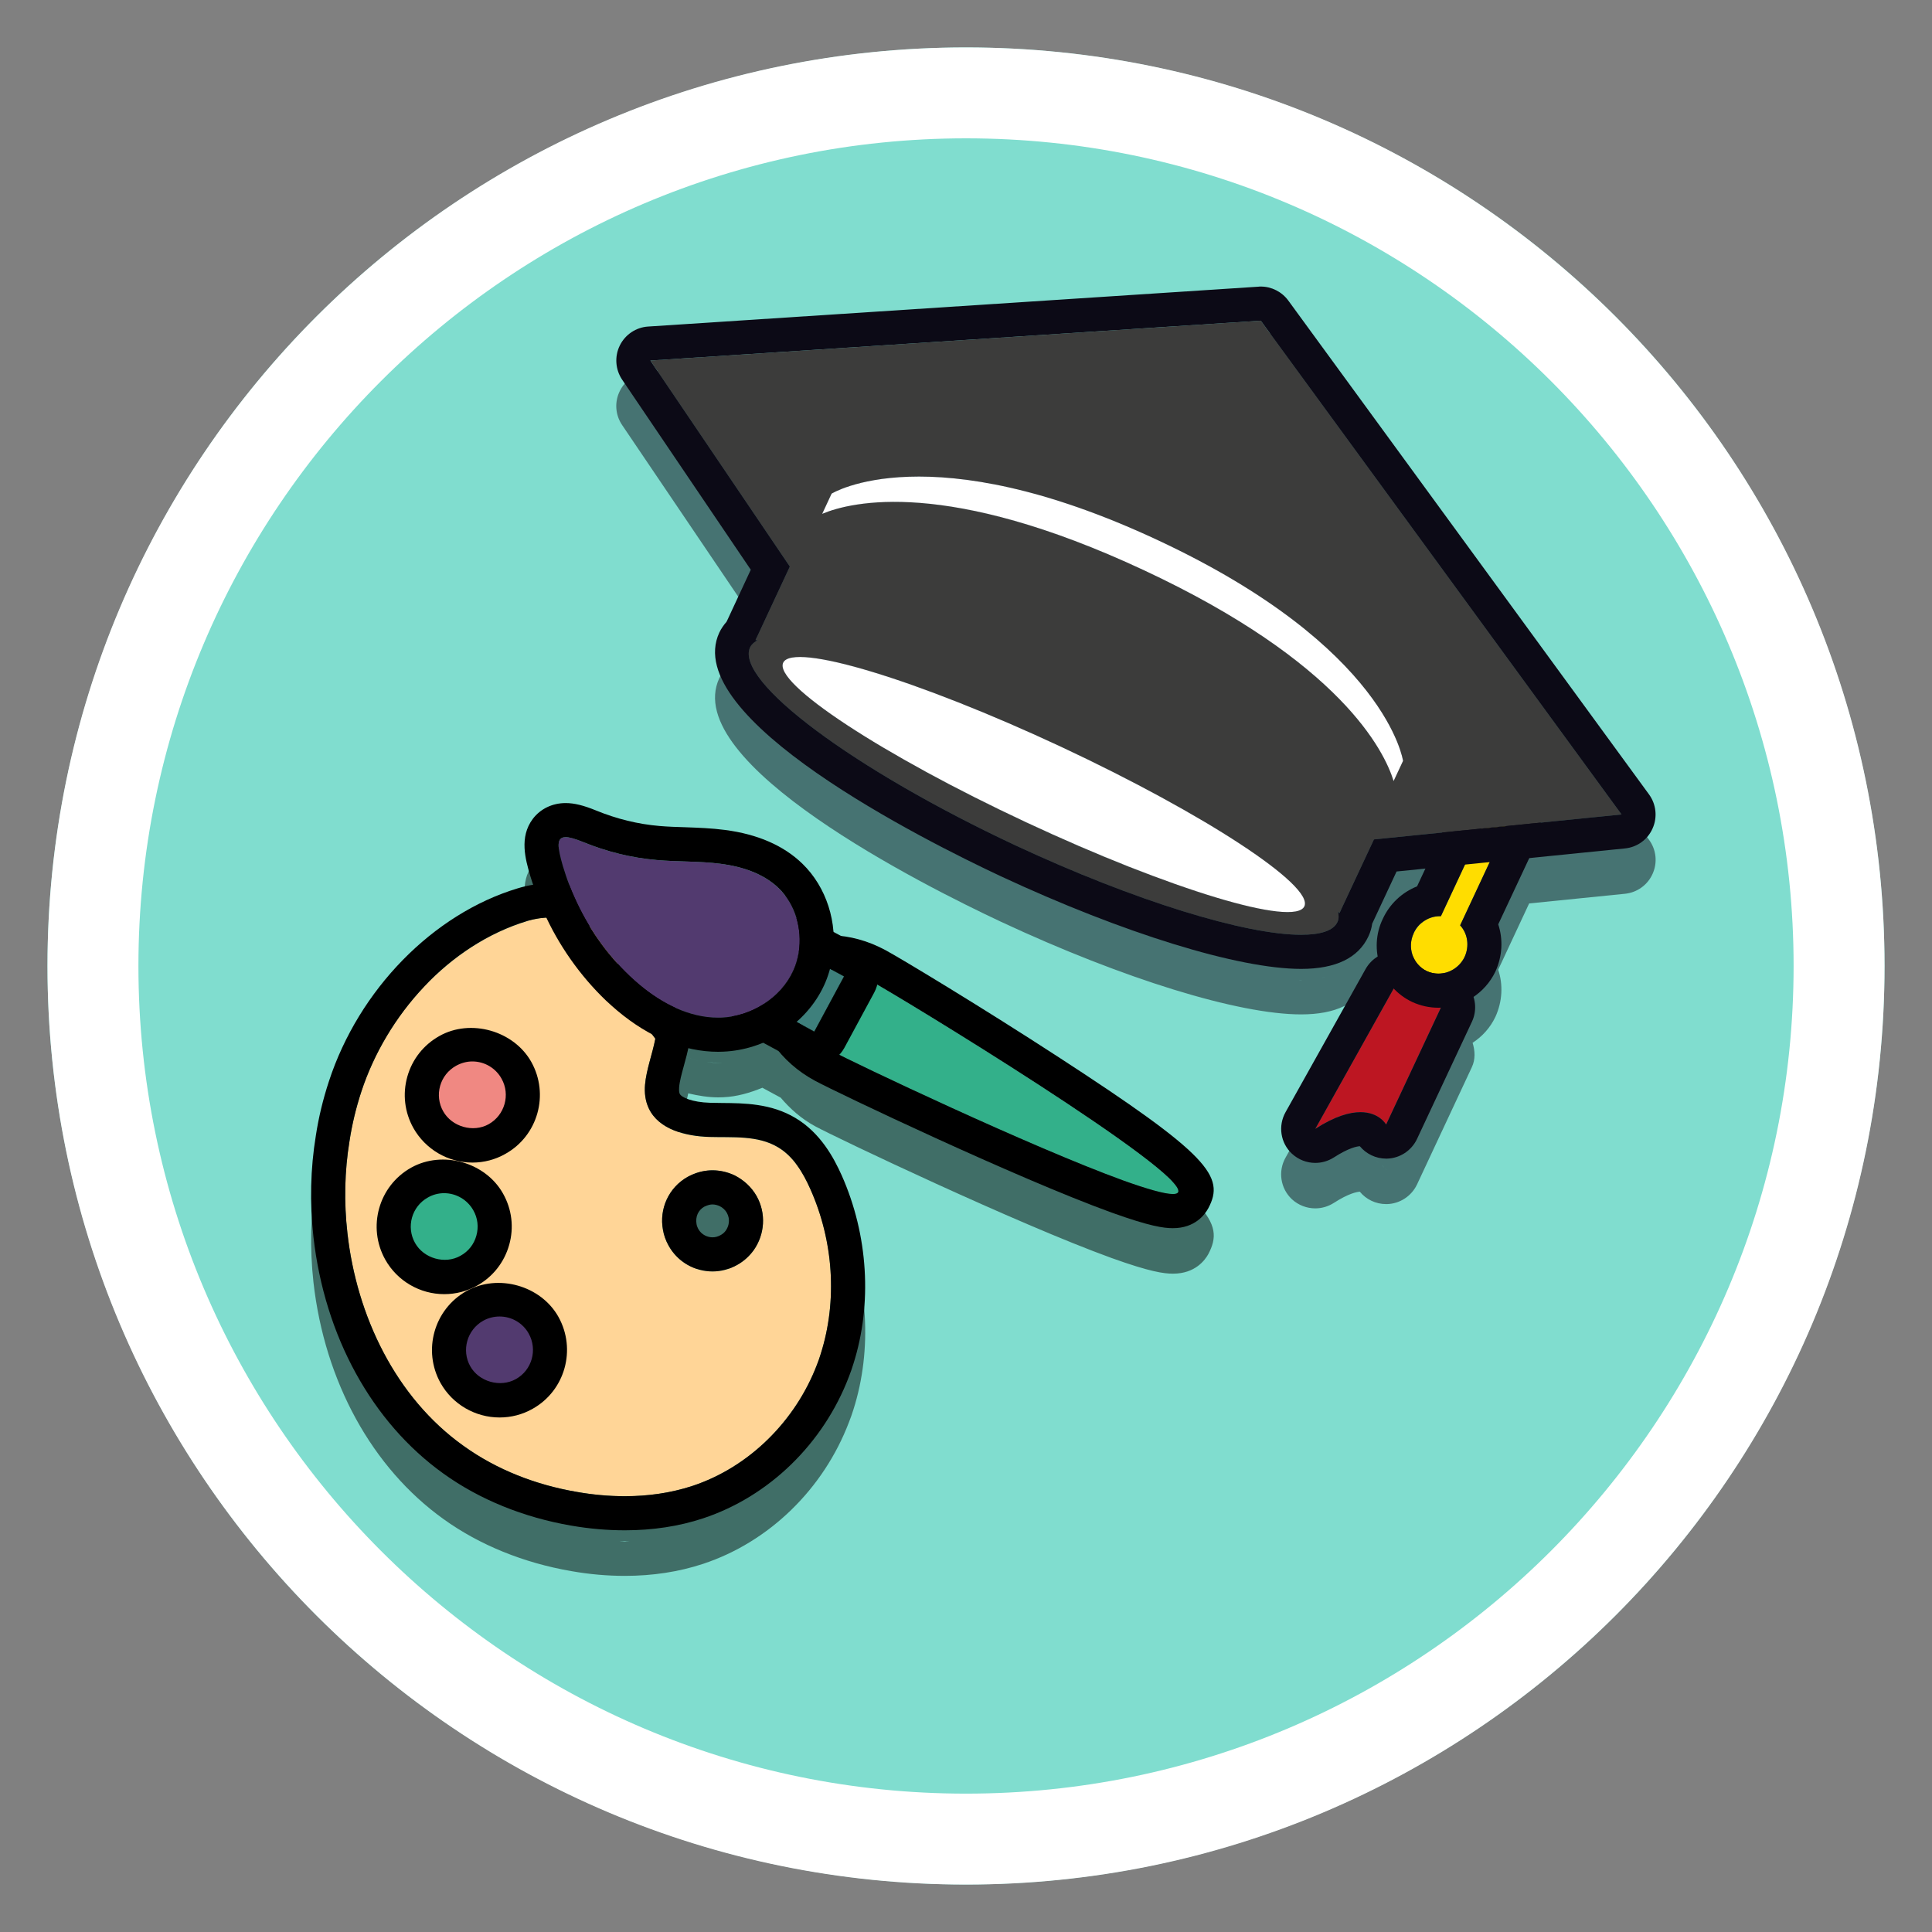<?xml version="1.0" encoding="utf-8"?>
<!-- Generator: Adobe Illustrator 16.0.0, SVG Export Plug-In . SVG Version: 6.00 Build 0)  -->
<!DOCTYPE svg PUBLIC "-//W3C//DTD SVG 1.1//EN" "http://www.w3.org/Graphics/SVG/1.1/DTD/svg11.dtd">
<svg version="1.1" id="Calque_1" xmlns="http://www.w3.org/2000/svg" xmlns:xlink="http://www.w3.org/1999/xlink" x="0px" y="0px"
	 width="60px" height="60px" viewBox="0 0 60 60" enable-background="new 0 0 60 60" xml:space="preserve">
<rect x="0" y="0" width="60" height="60" fill="#808080" stroke="none"/>
<g id="icon_3_">
	<g>
		<circle fill="#80DDCF" cx="30" cy="29.999" r="28.526"/>
		<path fill="#FFFFFF" d="M30,4.296c14.17,0,25.702,11.53,25.702,25.703S44.17,55.703,30,55.703
			c-14.173,0-25.701-11.531-25.701-25.704S15.827,4.296,30,4.296 M30,1.473c-15.756,0-28.525,12.772-28.525,28.526
			c0,15.757,12.77,28.528,28.525,28.528c15.752,0,28.526-12.771,28.526-28.528C58.525,14.245,45.752,1.473,30,1.473L30,1.473z"/>
	</g>
	<path opacity="0.5" d="M32.838,34.215c-2.357-1.53-4.869-3.044-5.344-3.302c-0.428-0.227-0.877-0.349-1.323-0.402l-0.288-0.156
		c-0.06-0.807-0.399-1.574-0.96-2.117c-0.584-0.565-1.393-0.918-2.406-1.049c-0.424-0.056-0.833-0.07-1.23-0.082
		c-0.268-0.01-0.534-0.019-0.801-0.04c-0.675-0.059-1.336-0.222-1.969-0.481c-0.395-0.161-0.68-0.231-0.949-0.231l0,0
		c-0.413,0-0.786,0.181-1.021,0.493c-0.426,0.567-0.225,1.256-0.08,1.756c0.033,0.114,0.068,0.219,0.103,0.324
		c-0.163,0.025-0.334,0.025-0.49,0.074c-2.629,0.791-4.933,3.145-5.864,5.993c-0.182,0.553-0.318,1.121-0.41,1.689
		c-0.164,1.023-0.188,2.082-0.071,3.141c0.349,3.084,1.822,5.764,4.039,7.352c1.118,0.805,2.492,1.361,3.965,1.615
		c0.564,0.1,1.125,0.148,1.665,0.148c0.863,0,1.681-0.125,2.43-0.373c2.048-0.676,3.742-2.322,4.533-4.404
		c0.048-0.119,0.094-0.252,0.136-0.385c0.594-1.869,0.464-4.01-0.364-5.865c-0.241-0.537-0.648-1.313-1.43-1.779
		c-0.761-0.457-1.603-0.463-2.281-0.467c-0.125,0-0.248-0.002-0.37-0.006c-0.57-0.016-0.898-0.174-0.947-0.279
		c-0.007-0.012-0.028-0.061-0.018-0.199c0.016-0.182,0.078-0.414,0.146-0.662c0.051-0.189,0.098-0.379,0.135-0.566
		c0.313,0.074,0.625,0.125,0.934,0.125l0.157-0.004c0.416-0.018,0.821-0.135,1.21-0.295l0.569,0.307
		c0.295,0.348,0.646,0.658,1.067,0.887c0.699,0.377,6.289,3.035,9.21,4.094c1.191,0.428,1.621,0.486,1.908,0.486
		c0.691,0,0.994-0.424,1.096-0.607C38.055,37.941,37.561,37.283,32.838,34.215z M20.975,32.709
		c-0.001-0.003-0.002-0.005-0.002-0.007c0.02,0.01,0.04,0.023,0.058,0.031C21.013,32.726,20.995,32.716,20.975,32.709z
		 M21.875,38.885c0.119-0.053,0.184-0.066,0.252-0.066c0.077,0,0.155,0.018,0.224,0.051c0.094,0.047,0.173,0.119,0.225,0.213
		c0.111,0.201,0.058,0.412-0.033,0.541c-0.044,0.061-0.098,0.111-0.165,0.148c-0.08,0.045-0.163,0.066-0.249,0.066
		c-0.144,0-0.336-0.066-0.443-0.26c-0.025-0.047-0.045-0.098-0.053-0.148C21.59,39.197,21.688,38.99,21.875,38.885z M22.165,37.762
		c0.018,0,0.033,0.006,0.051,0.006C22.198,37.768,22.182,37.762,22.165,37.762z M22.368,40.867
		c-0.046,0.008-0.085,0.012-0.129,0.016C22.28,40.879,22.325,40.875,22.368,40.867z M21.122,40.518
		c0.037,0.029,0.07,0.057,0.111,0.084C21.192,40.574,21.159,40.547,21.122,40.518z M21.713,40.842
		c-0.017-0.006-0.03-0.016-0.046-0.02C21.683,40.826,21.697,40.836,21.713,40.842z M20.534,47.789
		c-0.107,0.016-0.221,0.023-0.334,0.033C20.312,47.813,20.426,47.805,20.534,47.789z M17.374,27.853
		c0.021,0.128,0.055,0.272,0.107,0.456C17.428,28.125,17.395,27.98,17.374,27.853z M18.112,27.565
		c-0.191-0.082-0.333-0.121-0.445-0.137C17.779,27.444,17.92,27.483,18.112,27.565z M17.567,27.411c0.01,0,0.03,0.007,0.043,0.007
		c-0.104-0.007-0.173,0.015-0.211,0.067C17.434,27.44,17.485,27.411,17.567,27.411z M17.382,27.531
		c-0.022,0.054-0.029,0.127-0.019,0.219C17.353,27.658,17.36,27.585,17.382,27.531z M19.238,47.867
		c0.1,0.002,0.202,0.004,0.302,0.004c-0.047,0-0.092,0.01-0.139,0.01C19.346,47.881,19.293,47.867,19.238,47.867z M21.275,32.815
		c0.135,0.047,0.27,0.099,0.408,0.129C21.543,32.914,21.41,32.862,21.275,32.815z M22.303,33.017c-0.118,0-0.234-0.025-0.352-0.041
		c0.154,0.021,0.307,0.046,0.463,0.039C22.378,33.017,22.341,33.017,22.303,33.017z M35.459,38.27
		c-0.18-0.059-0.369-0.123-0.578-0.197C35.09,38.148,35.279,38.211,35.459,38.27z M36.387,38.488
		c-0.074-0.002-0.168-0.018-0.281-0.041C36.217,38.471,36.313,38.486,36.387,38.488z M35.957,38.41
		c-0.096-0.023-0.201-0.053-0.316-0.086C35.756,38.357,35.861,38.387,35.957,38.41z M36.426,38.494L36.426,38.494
		c0.086,0,0.143-0.018,0.162-0.053C36.568,38.477,36.514,38.494,36.426,38.494z"/>
	<g>
		<path opacity="0.5" fill="#0C0A16" d="M51.213,26.082L40.01,10.746c-0.201-0.273-0.52-0.434-0.855-0.434
			c-0.023,0-0.047,0.001-0.07,0.001L20.13,11.553c-0.378,0.023-0.715,0.25-0.882,0.592c-0.169,0.341-0.14,0.743,0.074,1.057
			l3.994,5.904l-0.733,1.573l-0.022,0.046c-0.091,0.102-0.164,0.214-0.222,0.335c-1.229,2.643,6.382,6.457,8.743,7.564
			c3.802,1.775,7.375,2.879,9.326,2.879c1.072,0,1.773-0.34,2.088-1.008c0.064-0.137,0.102-0.271,0.119-0.398l0.021-0.045
			l0.736-1.576l0.896-0.092l-0.26,0.557c-0.461,0.181-0.848,0.537-1.064,1.008c-0.174,0.357-0.193,0.76-0.125,1.156
			c-0.168,0.094-0.314,0.229-0.412,0.402l-2.484,4.446c-0.238,0.422-0.158,0.955,0.197,1.289c0.203,0.188,0.465,0.285,0.727,0.285
			c0.197,0,0.396-0.055,0.574-0.168c0.463-0.299,0.719-0.344,0.809-0.35c0.199,0.242,0.498,0.385,0.816,0.385
			c0.01,0,0.021,0,0.031,0c0.4-0.012,0.758-0.248,0.93-0.609l1.703-3.644c0.113-0.24,0.1-0.506,0.023-0.756
			c0.299-0.195,0.549-0.47,0.707-0.803c0.219-0.479,0.244-1.002,0.088-1.467l0.961-2.058l2.973-0.3
			c0.379-0.037,0.709-0.275,0.861-0.62C51.48,26.792,51.438,26.388,51.213,26.082z M42.986,36.258
			c-0.02-0.025-0.051-0.053-0.086-0.084C42.938,36.205,42.965,36.23,42.986,36.258z M42.84,36.129
			c-0.043-0.031-0.1-0.059-0.16-0.088C42.742,36.07,42.797,36.098,42.84,36.129z M42.604,36.008
			c-0.096-0.033-0.205-0.053-0.34-0.055C42.398,35.955,42.508,35.975,42.604,36.008z M44.395,29.96
			c0.104-0.043,0.207-0.096,0.32-0.096c0.01,0,0.021,0.002,0.033,0.002C44.623,29.862,44.51,29.913,44.395,29.96z M45.086,31.528
			c0.031-0.018,0.066-0.035,0.096-0.059C45.152,31.495,45.121,31.511,45.086,31.528z M23.508,21.295
			c-0.015,0-0.032-0.002-0.046-0.002c0.021,0,0.047,0.002,0.067,0C23.524,21.295,23.515,21.295,23.508,21.295z M36.965,27.907
			c-1.293-0.45-2.889-1.096-4.648-1.918c-1.846-0.863-3.333-1.665-4.456-2.338c1.301,0.449,2.895,1.098,4.651,1.919
			C34.359,26.434,35.844,27.235,36.965,27.907z M31.754,24.064c0.398,0.175,0.799,0.356,1.207,0.546
			C32.553,24.421,32.152,24.239,31.754,24.064z M27.018,22.259c0.282,0.082,0.586,0.184,0.898,0.29
			C27.604,22.442,27.3,22.341,27.018,22.259z M28.097,22.608c0.32,0.113,0.653,0.23,1.003,0.363
			C28.75,22.839,28.417,22.722,28.097,22.608z M29.174,23.001c0.338,0.127,0.686,0.266,1.043,0.409
			C29.86,23.267,29.512,23.128,29.174,23.001z M30.394,23.482c0.367,0.151,0.741,0.311,1.125,0.476
			C31.135,23.793,30.761,23.632,30.394,23.482z M28.276,17.015c0.074,0.004,0.146,0.006,0.224,0.014
			C28.421,17.021,28.349,17.019,28.276,17.015z M29.051,17.082c0.049,0.004,0.094,0.01,0.145,0.014
			C29.145,17.092,29.1,17.086,29.051,17.082z M29.963,17.221c0.075,0.015,0.157,0.033,0.237,0.05
			C30.121,17.254,30.039,17.235,29.963,17.221z M30.811,17.405c0.109,0.026,0.227,0.058,0.341,0.09
			C31.038,17.463,30.92,17.432,30.811,17.405z M31.744,17.659c0.129,0.039,0.26,0.079,0.393,0.121
			C32.004,17.738,31.873,17.698,31.744,17.659z M32.768,17.992c0.139,0.048,0.279,0.099,0.422,0.149
			C33.047,18.091,32.906,18.04,32.768,17.992z M26.943,22.238c-0.267-0.08-0.515-0.146-0.747-0.203
			C26.428,22.092,26.676,22.158,26.943,22.238z M26.088,22.007c-0.231-0.056-0.443-0.099-0.636-0.131
			C25.645,21.908,25.856,21.951,26.088,22.007z M25.838,17.261c0.024-0.007,0.046-0.014,0.07-0.021
			C25.884,17.246,25.863,17.254,25.838,17.261z M26.333,17.134c0.028-0.006,0.059-0.01,0.087-0.016
			C26.392,17.124,26.362,17.128,26.333,17.134z M26.966,17.04c0.015-0.003,0.026-0.004,0.04-0.005
			C26.993,17.036,26.981,17.037,26.966,17.04z M27.695,17.003c0.029,0,0.054-0.004,0.085-0.004c0.027,0,0.063,0.002,0.093,0.002
			C27.812,17.001,27.753,17.003,27.695,17.003z M27.477,16.28c0.095-0.012,0.189-0.021,0.291-0.03
			C27.667,16.259,27.572,16.269,27.477,16.28z M25.826,16.743c0,0,0.013-0.009,0.038-0.02C25.84,16.734,25.826,16.743,25.826,16.743
			z M25.894,16.709c0.024-0.014,0.048-0.026,0.085-0.042C25.942,16.683,25.918,16.695,25.894,16.709z M26.047,16.636
			c0.038-0.018,0.075-0.032,0.124-0.05C26.123,16.604,26.084,16.618,26.047,16.636z M26.278,16.546
			c0.053-0.017,0.105-0.035,0.168-0.056C26.383,16.511,26.331,16.529,26.278,16.546z M26.595,16.45
			c0.066-0.019,0.132-0.036,0.207-0.054C26.728,16.414,26.661,16.432,26.595,16.45z M26.993,16.356
			c0.081-0.015,0.161-0.03,0.249-0.044C27.154,16.326,27.074,16.342,26.993,16.356z M34.713,17.642
			c-0.139-0.058-0.268-0.104-0.4-0.155C34.445,17.538,34.574,17.584,34.713,17.642z M33.553,17.198
			c-0.152-0.055-0.297-0.097-0.443-0.146C33.256,17.102,33.4,17.144,33.553,17.198z M32.479,16.85
			c-0.15-0.042-0.287-0.077-0.434-0.117C32.191,16.772,32.328,16.808,32.479,16.85z M31.49,16.59
			c-0.14-0.034-0.271-0.06-0.405-0.089C31.218,16.53,31.35,16.556,31.49,16.59z M30.584,16.405c-0.127-0.021-0.25-0.041-0.372-0.059
			C30.335,16.364,30.458,16.384,30.584,16.405z M29.762,16.288c-0.114-0.014-0.224-0.023-0.334-0.032
			C29.54,16.265,29.648,16.274,29.762,16.288z M29.021,16.228c-0.101-0.004-0.198-0.008-0.295-0.01
			C28.823,16.22,28.918,16.224,29.021,16.228z M28.382,16.218c-0.116,0.002-0.229,0.006-0.338,0.013
			C28.155,16.224,28.266,16.22,28.382,16.218z M25.344,21.861c-0.189-0.027-0.361-0.045-0.503-0.045
			C24.983,21.816,25.155,21.834,25.344,21.861z M24.835,21.816c-0.124,0.002-0.217,0.016-0.301,0.038
			C24.618,21.832,24.711,21.818,24.835,21.816z M24.478,21.873c-0.073,0.029-0.131,0.066-0.156,0.119
			C24.347,21.939,24.405,21.902,24.478,21.873z M33.053,27.483c-0.391-0.17-0.783-0.347-1.186-0.536
			C32.27,27.137,32.662,27.313,33.053,27.483z M37.795,29.295c-0.271-0.083-0.563-0.178-0.865-0.28
			C37.232,29.117,37.525,29.212,37.795,29.295z M36.703,28.938c-0.307-0.106-0.621-0.22-0.955-0.345
			C36.082,28.719,36.396,28.832,36.703,28.938z M35.578,28.528c-0.299-0.113-0.605-0.236-0.92-0.361
			C34.973,28.292,35.279,28.415,35.578,28.528z M34.404,28.064c-0.354-0.145-0.711-0.3-1.078-0.459
			C33.693,27.765,34.051,27.92,34.404,28.064z M39.783,30.402c-0.059-0.009-0.117-0.015-0.176-0.021
			C39.666,30.388,39.725,30.394,39.783,30.402z M38.85,30.259c-0.045-0.01-0.096-0.021-0.143-0.031
			C38.754,30.237,38.805,30.249,38.85,30.259z M37.961,30.056c-0.084-0.022-0.166-0.042-0.25-0.066
			C37.795,30.014,37.879,30.033,37.961,30.056z M36.754,29.716c-0.051-0.016-0.102-0.033-0.148-0.049
			C36.652,29.683,36.705,29.7,36.754,29.716z M35.688,29.363c-0.104-0.036-0.203-0.07-0.307-0.108
			C35.482,29.293,35.584,29.327,35.688,29.363z M34.27,28.842c-0.035-0.015-0.072-0.028-0.105-0.044
			C34.197,28.813,34.234,28.827,34.27,28.842z M33.084,28.354c-0.111-0.046-0.217-0.093-0.328-0.141
			C32.867,28.261,32.973,28.309,33.084,28.354z M37.904,29.325c0.256,0.074,0.494,0.141,0.715,0.193
			C38.396,29.464,38.16,29.399,37.904,29.325z M38.742,29.548c0.23,0.057,0.441,0.1,0.633,0.129
			C39.184,29.647,38.973,29.604,38.742,29.548z M39.486,29.694c0.188,0.027,0.361,0.045,0.5,0.045
			C39.848,29.739,39.674,29.722,39.486,29.694z M40.293,29.7c-0.082,0.025-0.178,0.037-0.301,0.037
			C40.115,29.737,40.211,29.726,40.293,29.7z M40.508,29.562c-0.025,0.053-0.084,0.092-0.156,0.117
			C40.424,29.653,40.482,29.614,40.508,29.562z M33.926,18.429c0.131,0.054,0.26,0.102,0.393,0.159
			C34.186,18.53,34.057,18.482,33.926,18.429z M40.322,30.438c0.037,0,0.082,0.002,0.121,0.002c-0.014,0-0.021,0.002-0.035,0.002
			C40.383,30.442,40.35,30.438,40.322,30.438z M41.328,30.253c0.021-0.014,0.049-0.021,0.066-0.035
			C41.377,30.231,41.35,30.239,41.328,30.253z M40.66,30.429c0.063-0.005,0.125-0.007,0.182-0.015
			C40.785,30.422,40.723,30.424,40.66,30.429z M41.035,30.372c0.041-0.011,0.088-0.02,0.125-0.031
			C41.123,30.353,41.076,30.361,41.035,30.372z M44.252,30.001c-0.145,0.092-0.268,0.223-0.346,0.389
			C43.984,30.224,44.107,30.093,44.252,30.001z M41.369,36.182c0.047-0.02,0.09-0.037,0.135-0.057
			C41.459,36.145,41.416,36.162,41.369,36.182z M41.932,35.986c-0.031,0.006-0.066,0.02-0.1,0.027
			C41.865,36.006,41.9,35.992,41.932,35.986z M43.016,36.289c0.021,0.027,0.031,0.047,0.031,0.047S43.031,36.313,43.016,36.289z"/>
		<g>
			<path fill="#BD1622" d="M43.332,30.612l-2.484,4.444c1.682-1.082,2.199-0.133,2.199-0.133l1.707-3.644
				C43.537,31.204,43.332,30.612,43.332,30.612z"/>
			<path fill="#0C0A16" d="M43.332,30.612c0,0,0.205,0.592,1.422,0.668l-1.707,3.644c0,0-0.209-0.385-0.797-0.385
				c-0.334,0-0.793,0.125-1.402,0.518L43.332,30.612 M43.332,29.553c-0.381,0-0.734,0.205-0.924,0.544l-2.484,4.442
				c-0.238,0.426-0.158,0.957,0.197,1.289c0.203,0.189,0.465,0.287,0.727,0.287c0.197,0,0.396-0.055,0.574-0.168
				c0.463-0.299,0.719-0.346,0.809-0.35c0.199,0.24,0.498,0.385,0.816,0.385c0.01,0,0.021,0,0.031,0
				c0.4-0.012,0.758-0.25,0.928-0.609l1.707-3.644c0.148-0.318,0.129-0.689-0.051-0.989c-0.176-0.302-0.492-0.495-0.844-0.518
				c-0.348-0.021-0.508-0.097-0.561-0.126c-0.17-0.303-0.479-0.508-0.832-0.539C43.393,29.555,43.361,29.553,43.332,29.553
				L43.332,29.553z"/>
		</g>
		<g>
			<path fill="#FFDD00" d="M46.02,25.731l-1.271,2.722c-0.346-0.012-0.684,0.186-0.842,0.524c-0.215,0.447-0.027,0.977,0.404,1.182
				c0.439,0.202,0.963,0.002,1.174-0.441c0.156-0.343,0.094-0.728-0.139-0.98l1.441-3.083L46.02,25.731z"/>
			<path fill="#0C0A16" d="M46.787,25.654h0.008 M46.787,25.654l-1.441,3.083c0.232,0.253,0.295,0.638,0.139,0.98
				c-0.156,0.324-0.48,0.52-0.813,0.52c-0.123,0-0.246-0.025-0.361-0.078c-0.432-0.205-0.619-0.734-0.404-1.182
				c0.152-0.329,0.475-0.524,0.809-0.524c0.01,0,0.021,0,0.033,0l1.271-2.722L46.787,25.654 M46.787,24.595
				c-0.008,0-0.014,0-0.014,0h-0.006c-0.002,0-0.002,0-0.002,0c-0.033,0.001-0.066,0.002-0.1,0.008l-0.752,0.076
				c-0.371,0.036-0.693,0.268-0.854,0.605l-1.051,2.243c-0.461,0.183-0.848,0.539-1.064,1.009c-0.221,0.454-0.25,0.986-0.078,1.481
				c0.174,0.489,0.525,0.878,0.992,1.101c0.264,0.119,0.533,0.178,0.813,0.178c0.75,0,1.443-0.439,1.77-1.123
				c0.219-0.479,0.242-1.003,0.088-1.467l1.188-2.536c0.086-0.155,0.135-0.327,0.135-0.516c0-0.585-0.473-1.06-1.057-1.06h-0.004
				H46.787L46.787,24.595z"/>
		</g>
		<g>
			<path fill="#3C3C3B" d="M50.359,25.294L39.154,9.959l-18.956,1.238l4.331,6.398l-0.988,2.119l-0.079,0.164
				c0.021,0,0.047,0.003,0.067,0c-0.106,0.063-0.191,0.133-0.235,0.225c-0.483,1.042,3.2,3.788,8.237,6.149
				c5.041,2.354,9.52,3.418,10.004,2.381c0.047-0.096,0.041-0.203,0.021-0.323c0.014,0.018,0.029,0.032,0.043,0.048l0.076-0.166
				l0.994-2.123l3.35-0.338l0.768-0.077L50.359,25.294z M40.508,28.147c-0.299,0.648-4.172-0.523-8.641-2.611
				c-4.471-2.09-7.846-4.309-7.545-4.955c0.302-0.646,4.17,0.526,8.639,2.615C37.432,25.29,40.807,27.507,40.508,28.147z
				 M43.279,24.256c-0.293-0.948-1.645-3.691-7.752-6.546c-6.114-2.859-9.082-2.133-9.994-1.752l0.292-0.627
				c0,0,3.019-1.884,10.137,1.447c7.119,3.327,7.609,6.852,7.609,6.852L43.279,24.256z"/>
			<path fill="#0C0A16" d="M39.154,9.959l11.205,15.335l-3.572,0.36l-0.768,0.077l-3.35,0.338l-0.994,2.123L41.6,28.358
				c-0.014-0.016-0.029-0.03-0.043-0.048c0.02,0.12,0.025,0.228-0.021,0.323c-0.125,0.27-0.521,0.397-1.127,0.397
				c-1.723,0-5.146-1.037-8.877-2.778c-5.037-2.361-8.72-5.107-8.237-6.149c0.044-0.092,0.129-0.161,0.235-0.225
				c-0.009,0.002-0.015,0.002-0.015,0.002c-0.021,0-0.039-0.002-0.053-0.002l0.079-0.164l0.988-2.119l-4.331-6.398L39.154,9.959
				 M25.534,15.958c0.375-0.155,1.099-0.372,2.246-0.372c1.641,0,4.15,0.44,7.748,2.124c6.107,2.854,7.459,5.598,7.752,6.546
				l0.293-0.626c0,0-0.49-3.524-7.609-6.852c-3.34-1.563-5.777-1.979-7.423-1.979c-1.861,0-2.714,0.531-2.714,0.531L25.534,15.958
				 M39.986,28.327c0.287,0,0.467-0.059,0.521-0.18c0.299-0.641-3.076-2.857-7.547-4.951c-3.637-1.7-6.879-2.793-8.122-2.793
				c-0.283,0-0.462,0.058-0.518,0.178c-0.301,0.646,3.074,2.865,7.545,4.955C35.502,27.235,38.744,28.327,39.986,28.327
				 M39.154,8.899c-0.023,0-0.047,0-0.07,0.004L20.13,10.141c-0.378,0.023-0.715,0.25-0.882,0.59s-0.138,0.747,0.074,1.061
				l3.994,5.902l-0.733,1.576l-0.022,0.043c-0.092,0.104-0.164,0.213-0.222,0.332c-1.229,2.648,6.382,6.462,8.743,7.568
				c3.802,1.771,7.375,2.877,9.326,2.877c1.072,0,1.773-0.338,2.088-1.007c0.064-0.137,0.102-0.271,0.119-0.4l0.021-0.043
				l0.736-1.575l2.754-0.278l0.766-0.078l3.57-0.36c0.379-0.036,0.709-0.274,0.861-0.622c0.156-0.348,0.111-0.751-0.111-1.056
				L40.01,9.335C39.809,9.061,39.49,8.899,39.154,8.899L39.154,8.899z M36.965,26.496c-1.293-0.453-2.891-1.097-4.648-1.921
				c-1.846-0.863-3.333-1.662-4.456-2.335c1.3,0.452,2.895,1.096,4.649,1.919C34.359,25.021,35.844,25.822,36.965,26.496
				L36.965,26.496z"/>
		</g>
		<g>
			<path fill="#FFFFFF" d="M32.961,23.196c-4.469-2.089-8.337-3.261-8.639-2.615c-0.301,0.646,3.074,2.865,7.545,4.955
				c4.469,2.088,8.342,3.26,8.641,2.611C40.807,27.507,37.432,25.29,32.961,23.196z"/>
			<path fill="#FFFFFF" d="M35.963,16.778c-7.119-3.331-10.137-1.447-10.137-1.447l-0.292,0.627c0.912-0.381,3.88-1.107,9.994,1.752
				c6.107,2.854,7.459,5.598,7.752,6.546l0.293-0.626C43.572,23.63,43.082,20.105,35.963,16.778z"/>
		</g>
	</g>
	<g>
		<g>
			<path fill="#FFD597" d="M25.374,42.375c0.04-0.105,0.081-0.213,0.113-0.324c0.528-1.662,0.394-3.521-0.319-5.119
				c-0.228-0.514-0.528-1.018-1.004-1.301c-0.628-0.379-1.41-0.301-2.143-0.322c-0.727-0.023-1.564-0.23-1.873-0.889
				c-0.11-0.236-0.136-0.48-0.116-0.732c0.04-0.468,0.229-0.954,0.32-1.43c-0.085-0.106-0.162-0.218-0.236-0.332
				c-0.552-0.833-0.932-1.775-1.123-2.76c-0.13-0.097-0.265-0.186-0.405-0.263c-0.673-0.379-1.458-0.529-2.2-0.304
				c-2.459,0.741-4.388,2.927-5.169,5.313c-0.162,0.496-0.284,1.004-0.364,1.523c-0.154,0.941-0.174,1.91-0.065,2.859
				c0.286,2.566,1.495,5.104,3.6,6.605c1.04,0.75,2.265,1.219,3.526,1.434c1.194,0.209,2.44,0.191,3.585-0.186
				C23.272,45.563,24.71,44.119,25.374,42.375z M13.301,34.773c-0.424-0.756-0.152-1.714,0.602-2.135
				c0.754-0.425,1.711-0.157,2.136,0.601c0.422,0.753,0.154,1.708-0.6,2.134C14.681,35.799,13.724,35.525,13.301,34.773z
				 M14.144,42.691c-0.426-0.758-0.153-1.711,0.603-2.137c0.757-0.422,1.711-0.156,2.134,0.602c0.424,0.758,0.157,1.711-0.599,2.135
				C15.525,43.715,14.569,43.445,14.144,42.691z M12.427,38.861c-0.426-0.758-0.156-1.711,0.6-2.135
				c0.754-0.426,1.712-0.154,2.134,0.602c0.424,0.75,0.156,1.713-0.6,2.133C13.806,39.885,12.849,39.613,12.427,38.861z
				 M22.817,36.504c0.275,0.141,0.518,0.355,0.681,0.643c0.303,0.543,0.249,1.189-0.085,1.67c-0.134,0.186-0.305,0.348-0.52,0.467
				c-0.756,0.426-1.711,0.156-2.132-0.602c-0.088-0.158-0.146-0.326-0.174-0.492c-0.118-0.643,0.174-1.309,0.771-1.643
				c0.057-0.029,0.11-0.057,0.164-0.078C21.948,36.289,22.418,36.313,22.817,36.504z"/>
			<path d="M17.109,28.493c0.512,0,1.021,0.151,1.479,0.41c0.141,0.077,0.275,0.166,0.405,0.263c0.191,0.984,0.571,1.927,1.123,2.76
				c0.074,0.114,0.151,0.226,0.236,0.332c-0.091,0.476-0.28,0.962-0.32,1.43c-0.02,0.252,0.006,0.496,0.116,0.732
				c0.309,0.658,1.146,0.865,1.873,0.889c0.732,0.021,1.515-0.057,2.143,0.322c0.476,0.283,0.776,0.787,1.004,1.301
				c0.713,1.598,0.848,3.457,0.319,5.119c-0.032,0.111-0.073,0.219-0.113,0.324c-0.663,1.744-2.102,3.188-3.874,3.773
				c-0.674,0.221-1.384,0.318-2.097,0.318c-0.497,0-0.996-0.045-1.488-0.133c-1.262-0.215-2.486-0.684-3.526-1.434
				c-2.104-1.502-3.313-4.039-3.6-6.605c-0.108-0.949-0.089-1.918,0.065-2.859c0.08-0.52,0.202-1.027,0.364-1.523
				c0.781-2.386,2.71-4.571,5.169-5.313C16.625,28.526,16.868,28.493,17.109,28.493 M14.673,35.574c0.26,0,0.521-0.064,0.766-0.201
				c0.754-0.426,1.021-1.381,0.6-2.134c-0.288-0.514-0.821-0.804-1.367-0.804c-0.261,0-0.524,0.064-0.769,0.203
				c-0.754,0.421-1.025,1.379-0.602,2.135C13.588,35.285,14.124,35.574,14.673,35.574 M22.128,39.486
				c0.26,0,0.522-0.066,0.765-0.203c0.215-0.119,0.386-0.281,0.52-0.467c0.334-0.48,0.388-1.127,0.085-1.67
				c-0.163-0.287-0.405-0.502-0.681-0.643c-0.217-0.102-0.451-0.158-0.689-0.158c-0.205,0-0.408,0.041-0.604,0.123
				c-0.054,0.021-0.107,0.049-0.164,0.078c-0.598,0.334-0.89,1-0.771,1.643c0.027,0.166,0.086,0.334,0.174,0.492
				C21.047,39.195,21.578,39.486,22.128,39.486 M13.797,39.66c0.26,0,0.523-0.064,0.764-0.199c0.756-0.42,1.023-1.383,0.6-2.133
				c-0.286-0.514-0.819-0.801-1.369-0.801c-0.26,0-0.521,0.064-0.765,0.199c-0.756,0.424-1.025,1.377-0.6,2.135
				C12.713,39.373,13.248,39.66,13.797,39.66 M15.515,43.492c0.26,0,0.523-0.066,0.767-0.201c0.756-0.424,1.022-1.377,0.599-2.135
				c-0.287-0.516-0.817-0.801-1.365-0.801c-0.262,0-0.526,0.064-0.769,0.199c-0.756,0.426-1.028,1.379-0.603,2.137
				C14.432,43.203,14.965,43.492,15.515,43.492 M17.109,27.433c-0.354,0-0.701,0.053-1.031,0.155
				c-2.629,0.792-4.933,3.144-5.864,5.995c-0.182,0.554-0.32,1.122-0.406,1.69c-0.167,1.021-0.192,2.08-0.074,3.139
				c0.348,3.086,1.819,5.764,4.038,7.352c1.118,0.805,2.492,1.361,3.965,1.615c0.564,0.098,1.126,0.146,1.667,0.146
				c0.861,0,1.681-0.123,2.429-0.371c2.047-0.676,3.739-2.32,4.532-4.402c0.05-0.127,0.096-0.26,0.137-0.393
				c0.593-1.865,0.462-4.006-0.363-5.859c-0.244-0.543-0.656-1.316-1.434-1.779c-0.759-0.457-1.601-0.461-2.279-0.467
				c-0.125-0.002-0.248-0.002-0.37-0.006c-0.57-0.016-0.897-0.172-0.945-0.277c-0.009-0.018-0.03-0.063-0.02-0.201
				c0.013-0.179,0.076-0.413,0.145-0.663c0.061-0.217,0.118-0.436,0.16-0.65c0.056-0.299-0.021-0.609-0.209-0.85
				c-0.065-0.082-0.124-0.172-0.182-0.259c-0.473-0.71-0.806-1.53-0.972-2.383c-0.049-0.257-0.192-0.485-0.399-0.643
				c-0.172-0.129-0.35-0.247-0.534-0.347C18.471,27.624,17.78,27.433,17.109,27.433L17.109,27.433z M14.673,34.516
				c-0.186,0-0.358-0.1-0.448-0.264c-0.09-0.158-0.067-0.309-0.047-0.385c0.024-0.074,0.081-0.214,0.241-0.303
				c0.083-0.046,0.165-0.069,0.252-0.069l0,0c0.143,0,0.336,0.069,0.444,0.262c0.136,0.245,0.051,0.556-0.196,0.69
				C14.842,34.492,14.757,34.516,14.673,34.516L14.673,34.516z M22.128,38.426c-0.144,0-0.336-0.068-0.443-0.26
				c-0.025-0.047-0.045-0.1-0.053-0.148c-0.042-0.234,0.053-0.439,0.243-0.545c0.117-0.053,0.184-0.068,0.252-0.068
				c0.077,0,0.155,0.021,0.228,0.055c0.09,0.045,0.169,0.117,0.219,0.207c0.113,0.205,0.06,0.414-0.031,0.545
				c-0.042,0.061-0.099,0.111-0.165,0.146C22.295,38.404,22.214,38.426,22.128,38.426L22.128,38.426z M13.797,38.602
				c-0.146,0-0.339-0.068-0.447-0.258c-0.089-0.16-0.067-0.313-0.046-0.389c0.021-0.074,0.082-0.215,0.24-0.305
				c0.08-0.045,0.162-0.066,0.247-0.066c0.146,0,0.34,0.068,0.444,0.262c0.092,0.16,0.068,0.311,0.047,0.387
				c-0.02,0.074-0.079,0.217-0.239,0.307C13.966,38.582,13.885,38.602,13.797,38.602L13.797,38.602z M15.515,42.432
				c-0.146,0-0.339-0.066-0.449-0.26c-0.136-0.244-0.047-0.555,0.199-0.693c0.077-0.041,0.161-0.066,0.25-0.066
				c0.186,0,0.351,0.098,0.438,0.258c0.144,0.254,0.057,0.559-0.189,0.697C15.685,42.41,15.602,42.432,15.515,42.432L15.515,42.432z
				"/>
		</g>
		<g>
			<circle fill="#F08882" cx="14.671" cy="34.006" r="1.568"/>
			<path d="M14.671,36.105c-0.758,0-1.46-0.412-1.833-1.074c-0.273-0.488-0.34-1.057-0.188-1.596
				c0.153-0.542,0.508-0.988,0.996-1.261c0.966-0.545,2.308-0.168,2.854,0.805c0.564,1.011,0.205,2.29-0.802,2.854
				C15.386,36.012,15.03,36.105,14.671,36.105z M14.669,32.964c-0.176,0-0.351,0.049-0.506,0.135
				c-0.244,0.137-0.418,0.357-0.494,0.623c-0.076,0.269-0.041,0.55,0.094,0.79c0.271,0.482,0.931,0.672,1.415,0.4
				c0.498-0.281,0.678-0.916,0.398-1.413C15.393,33.168,15.046,32.964,14.669,32.964z"/>
		</g>
		<g>
			<path fill="#33B08A" d="M13.027,36.727c0.754-0.426,1.712-0.154,2.134,0.602c0.424,0.75,0.156,1.713-0.6,2.133
				c-0.755,0.424-1.712,0.152-2.134-0.6C12.001,38.104,12.271,37.15,13.027,36.727z"/>
			<path d="M13.797,40.191c-0.76,0-1.462-0.412-1.832-1.072c-0.565-1.01-0.207-2.289,0.801-2.855
				c0.981-0.549,2.313-0.168,2.857,0.805c0.274,0.486,0.343,1.051,0.19,1.592c-0.153,0.541-0.505,0.99-0.995,1.264
				C14.507,40.1,14.154,40.191,13.797,40.191z M13.792,37.055c-0.175,0-0.35,0.045-0.505,0.135c-0.5,0.279-0.679,0.912-0.397,1.412
				c0.269,0.48,0.93,0.672,1.413,0.396c0.242-0.133,0.417-0.355,0.491-0.623c0.075-0.268,0.043-0.547-0.094-0.787
				C14.516,37.26,14.168,37.055,13.792,37.055z"/>
		</g>
		<g>
			<circle fill="#523A6F" cx="15.514" cy="41.923" r="1.569"/>
			<path d="M15.515,44.021c-0.758,0-1.462-0.41-1.832-1.068c-0.565-1.012-0.206-2.291,0.805-2.859
				c0.98-0.547,2.311-0.17,2.855,0.803c0.563,1.012,0.205,2.291-0.802,2.855C16.228,43.93,15.874,44.021,15.515,44.021z
				 M15.515,40.885c-0.179,0-0.354,0.045-0.512,0.133c-0.498,0.283-0.678,0.916-0.398,1.414c0.27,0.48,0.932,0.668,1.417,0.396
				c0.5-0.279,0.677-0.912,0.397-1.414C16.236,41.086,15.889,40.885,15.515,40.885z"/>
		</g>
		<g>
			<path fill="#33B08A" d="M24.885,31.817l0.403,0.221l0.924-1.715l-0.401-0.217c0.368,0.008,0.779,0.115,1.178,0.328
				c0.932,0.503,9.925,5.983,9.599,6.593c-0.08,0.15-0.748-0.023-1.707-0.367c-2.867-1.041-8.377-3.657-9.073-4.034
				C25.41,32.411,25.096,32.123,24.885,31.817z"/>
			<path d="M25.811,30.106c0.368,0.008,0.779,0.115,1.178,0.328c0.932,0.503,9.925,5.983,9.599,6.593
				c-0.02,0.037-0.074,0.055-0.162,0.055c-0.264,0-0.822-0.162-1.545-0.422c-2.867-1.041-8.377-3.657-9.073-4.034
				c-0.398-0.215-0.712-0.503-0.923-0.809l0.403,0.221l0.924-1.715L25.811,30.106 M25.811,29.046c-0.479,0-0.9,0.323-1.023,0.789
				c-0.068,0.26-0.035,0.526,0.08,0.754l-0.097,0.176c-0.252,0.027-0.495,0.145-0.675,0.346c-0.327,0.364-0.363,0.904-0.083,1.311
				c0.319,0.461,0.766,0.855,1.294,1.14c0.697,0.377,6.283,3.033,9.21,4.094c1.191,0.428,1.621,0.486,1.908,0.486
				c0.695,0,0.996-0.43,1.098-0.615c0.531-0.994,0.037-1.656-4.688-4.722c-2.355-1.531-4.867-3.046-5.344-3.302
				c-0.532-0.286-1.104-0.442-1.657-0.456C25.834,29.046,25.819,29.046,25.811,29.046L25.811,29.046z"/>
		</g>
		<g>
			<path fill="#3E807C" d="M25.289,32.038l-0.403-0.221l-1.172-0.633c0.395-0.25,0.722-0.604,0.917-1.027
				c0.087-0.188,0.144-0.386,0.178-0.592l1.003,0.541l0.401,0.217L25.289,32.038z"/>
			<path d="M24.808,29.565l1.003,0.541l0.401,0.217l-0.924,1.715l-0.403-0.221l-1.172-0.633c0.395-0.25,0.722-0.604,0.917-1.027
				C24.717,29.97,24.774,29.771,24.808,29.565 M24.808,28.506c-0.161,0-0.321,0.036-0.47,0.11c-0.308,0.153-0.522,0.441-0.576,0.781
				c-0.02,0.121-0.049,0.224-0.093,0.314c-0.104,0.227-0.285,0.426-0.524,0.579c-0.318,0.201-0.504,0.554-0.492,0.931
				c0.015,0.376,0.224,0.716,0.556,0.896l1.173,0.634l0.402,0.219c0.156,0.082,0.33,0.126,0.505,0.126
				c0.101,0,0.203-0.013,0.303-0.044c0.27-0.08,0.495-0.265,0.63-0.51l0.926-1.715c0.276-0.514,0.085-1.156-0.428-1.434
				l-0.402-0.219l-1.008-0.541C25.152,28.55,24.979,28.506,24.808,28.506L24.808,28.506z"/>
		</g>
		<g>
			<path fill="#523A6F" d="M24.63,30.157c-0.195,0.424-0.522,0.777-0.917,1.027c-0.389,0.248-0.844,0.398-1.299,0.418
				c-0.938,0.039-1.829-0.412-2.558-1.023c-0.104-0.088-0.208-0.18-0.306-0.273c-0.724-0.688-1.303-1.522-1.709-2.437
				c-0.098-0.218-0.188-0.442-0.263-0.666c-0.035-0.103-0.067-0.206-0.099-0.309c-0.243-0.839-0.219-1.093,0.631-0.743
				c0.727,0.299,1.498,0.49,2.279,0.557c0.661,0.06,1.333,0.032,1.989,0.118c0.659,0.085,1.325,0.296,1.804,0.759
				c0.518,0.504,0.734,1.267,0.624,1.98C24.774,29.771,24.717,29.97,24.63,30.157z"/>
			<path d="M17.567,25.999c0.121,0,0.299,0.053,0.545,0.152c0.727,0.299,1.498,0.49,2.279,0.557c0.661,0.06,1.333,0.032,1.989,0.118
				c0.659,0.085,1.325,0.296,1.804,0.759c0.518,0.504,0.734,1.267,0.624,1.98c-0.034,0.206-0.091,0.404-0.178,0.592
				c-0.195,0.424-0.522,0.777-0.917,1.027c-0.389,0.248-0.844,0.398-1.299,0.418c-0.036,0.001-0.073,0.002-0.111,0.002
				c-0.899,0-1.748-0.439-2.446-1.025c-0.104-0.088-0.208-0.18-0.306-0.273c-0.724-0.688-1.303-1.522-1.709-2.437
				c-0.098-0.218-0.188-0.442-0.263-0.666c-0.035-0.103-0.067-0.206-0.099-0.309C17.309,26.3,17.271,25.999,17.567,25.999
				 M17.567,24.94L17.567,24.94c-0.413,0-0.784,0.178-1.021,0.492c-0.426,0.568-0.227,1.255-0.082,1.758
				c0.049,0.152,0.08,0.258,0.119,0.363c0.08,0.245,0.182,0.505,0.298,0.757c0.457,1.032,1.131,1.991,1.939,2.764
				c0.116,0.108,0.234,0.214,0.354,0.315c0.994,0.834,2.073,1.275,3.129,1.275l0.157-0.004c0.644-0.027,1.274-0.229,1.826-0.586
				c0.575-0.365,1.031-0.876,1.307-1.475c0.122-0.264,0.21-0.557,0.261-0.867c0.169-1.074-0.189-2.187-0.936-2.91
				c-0.58-0.563-1.389-0.915-2.401-1.047c-0.425-0.056-0.834-0.069-1.231-0.084c-0.266-0.008-0.534-0.016-0.801-0.039
				c-0.675-0.057-1.336-0.221-1.969-0.48C18.122,25.011,17.836,24.94,17.567,24.94L17.567,24.94z"/>
		</g>
	</g>
</g>
</svg>
